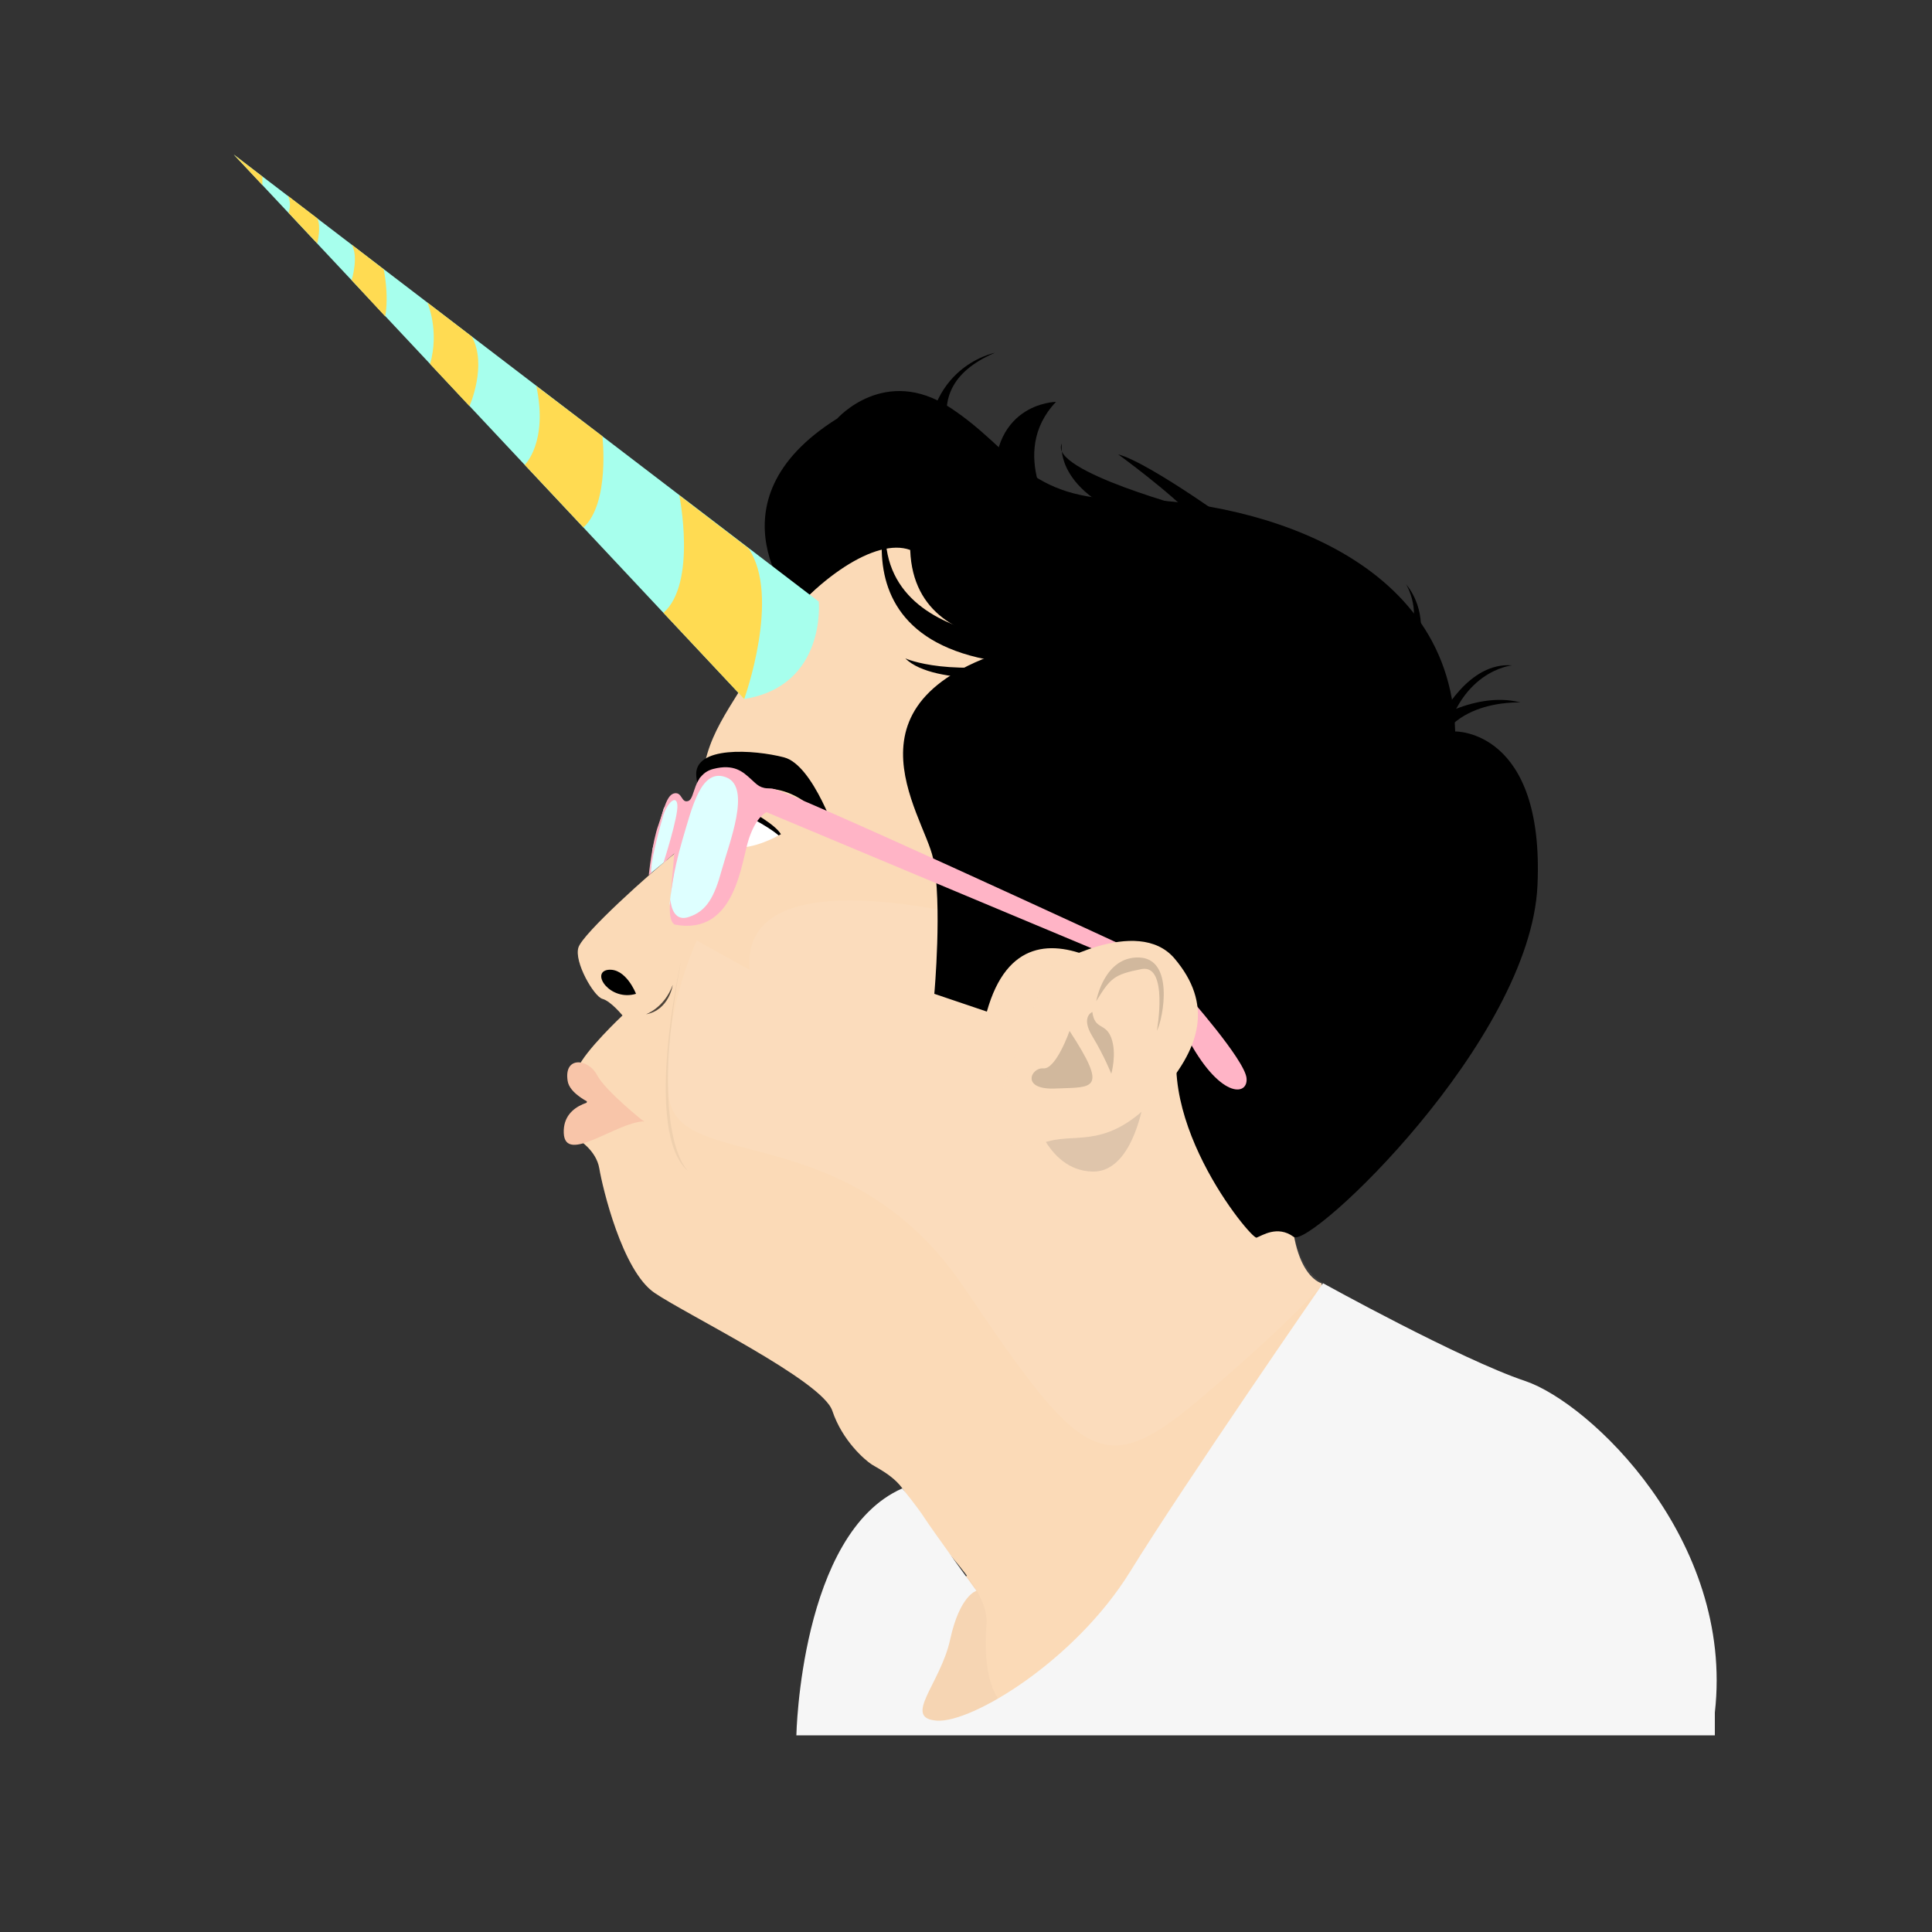 <?xml version="1.0" encoding="utf-8"?>
<!-- Generator: Adobe Illustrator 22.1.0, SVG Export Plug-In . SVG Version: 6.00 Build 0)  -->
<svg version="1.1" id="Calque_1" xmlns="http://www.w3.org/2000/svg" xmlns:xlink="http://www.w3.org/1999/xlink" x="0px" y="0px"
	 viewBox="0 0 500 500" style="enable-background:new 0 0 500 500;" xml:space="preserve">
<rect x="0" y="0" width="500" height="500" fill="#333333" stroke="none"/>
<style type="text/css">
	.st0{fill:#F6D5B3;}
	.st1{fill:#FBDAB7;}
	.st2{fill:#F8C5A9;}
	.st3{opacity:5.000000e-02;}
	.st4{opacity:0.69;}
	.st5{opacity:7.000000e-02;fill:#FFFFFF;}
	.st6{fill:#F6F6F6;}
	.st7{fill:#FFFFFF;}
	.st8{fill:#A7FFED;}
	.st9{fill:#FFDB52;}
	.st10{opacity:0.18;fill:#606060;}
	.st11{fill:#DEFFFF;}
	.st12{fill:#FFB4C6;}
	.st13{opacity:0.18;}
</style>
<path class="st0" d="M287.3,448.9c-9.8-12-35.5-42.2-35.5-42.2s-33.5,22.1-27.1,42.2"/>
<path class="st1" d="M232.4,134.7c0,0-26.8,19.1-35.2,34.3c-8.3,15.1-15.1,21-15.7,35.8c0,0-0.3,10.8-6.8,16
	c-6.5,5.2-23.8,20.7-25,24.4c-1.2,3.7,4,12.7,6.2,13.3s5.2,4.3,5.2,4.3s-9.8,9.2-11.6,13.7l2.9,6.6l-2.9,11.7c0,0,4.8,2.8,5.6,7.6
	c0.8,4.8,5.9,26.5,14.3,32.2s43.4,22.7,46,30.5s8.5,12.8,10.2,13.9c1.7,1.1,8.5,4.2,9.6,9.9c1.1,5.7,21,20.2,20.1,31.5
	s1.1,22.4,9.3,22.8c8.2,0.5,84.2-79.3,77.4-111.1c0,0-9.4-2.2-7.7-28.1C335.9,278.1,360.1,121.9,232.4,134.7z"/>
<path class="st2" d="M166.7,290.3c0,0-18.9-4.1-19.8-10.6c-1-6.5,5.4-5.7,7.6-1.5S166.7,290.3,166.7,290.3z"/>
<path class="st2" d="M155.9,284.6c0,0-10.3,0.3-10,8.6c0.3,8.3,13.6-2.8,20.8-3L155.9,284.6z"/>
<path class="st3" d="M176.2,248.9c0,0-10,44.4,2,54.3C178.2,303.2,167.7,294.7,176.2,248.9z"/>
<path class="st4" d="M174.1,254.9c0,0-0.9,6.5-6.9,7.6C167.1,262.5,171.9,260.9,174.1,254.9z"/>
<path d="M164.6,257.2c0,0-2.6-6.8-7.3-6.2C152.8,251.7,157.9,259.2,164.6,257.2z"/>
<path d="M216.8,217.1c0,0-6.2-19.1-13.9-21.1s-23.5-3.1-22.7,4.9c0.8,8,6.2,4.2,11.1,3.7C196.3,204.2,206.6,200.8,216.8,217.1z"/>
<path class="st5" d="M268.5,241.6c0,0-77.3-24.5-74.5,9.4l-13.7-7.6c0,0-9.5,20.5-7.2,40.4c2.3,19.9,46.3,4.8,76.4,49.4
	s35.9,50,60.6,29.2c24.7-20.8,32.4-30.4,32.4-30.4s-12.1-4-7.5-35.5C339.4,264.9,331.7,213.4,268.5,241.6z"/>
<path class="st6" d="M342.4,332.1c0,0,35.6,19.7,52.3,25.3s54.2,41,49.1,85.8v5.9H206.1c0,0,1-52.3,27.4-63.9c0,0,3.8,4.6,5.8,7.7
	c2,3.1,13.4,18.8,13.4,18.8s-4.3,1.1-6.8,12.6s-12.5,20.4-3.4,21c9.1,0.6,35.8-15.6,50-38.6C306.7,383.7,342.4,332.1,342.4,332.1z"
	/>
<path class="st7" d="M190.1,209.6c0,0,9.6,4.2,11.4,6.6c0,0-6.3,3.7-11.7,3.1C184.4,218.7,190.1,209.6,190.1,209.6z"/>
<path d="M194.4,210c0,0,6.3,3.4,7.7,5.9l-0.6,0.3c0,0-2.1-2-8.6-5.3L194.4,210z"/>
<path d="M206.1,157.3c0,0-24.2-27.2,10.6-49c0,0,12.3-13.9,29.2-2.8s19.4,23.9,46.6,23.8c27.2-0.2,82.7,12.3,84.1,60
	c0,0,23.1-0.5,21.3,39.8s-58.9,94.1-63.1,91c-4.2-3.1-8.2-0.3-9.6,0.2c-1.4,0.5-29.3-33.1-18.2-57.9c4.2-9.5-3.8-0.1-3.8-0.1
	s-37.4-37.7-47.8-0.5l-13.6-4.6c0,0,2.1-23.2-0.3-35c-2.5-11.8-26.7-42.7,25.3-55.6c0,0-21.1-12.8-27.2-21.1
	C233.8,137.2,219.4,143.3,206.1,157.3z"/>
<path d="M251.5,122.5c0,0-18.1-21,6-31.2c0,0-20.5,3.9-17.1,31.2C243.8,149.8,251.5,122.5,251.5,122.5z"/>
<path d="M273.3,134.7c0,0-12.7-17.4,0-30.7c0,0-18.2,0.2-15.7,24.1C260,152,273.3,134.7,273.3,134.7z"/>
<path d="M322.6,138c0,0-24.8-18.2-33.2-20.4c0,0,13.4,9.7,20,16.8c2.5,2.7,4,5,3.5,6.3C311.1,145.5,322.6,138,322.6,138z"/>
<path d="M310,132.1c0,0-38.9-10.2-35.2-17.3c0,0-2.5,14,24.8,21.6C326.9,144,310,132.1,310,132.1z"/>
<path d="M370.6,190.4c0.1-0.2,0.2-0.7,0.5-1.3c1.9-4.5,9.2-17.8,20.2-16.9c0,0-14.5,1.3-18,22.3c-0.1,0.5-0.2,0.9-0.2,1.4
	C370,218.3,370.6,190.4,370.6,190.4z"/>
<path d="M367.4,188.4c0,0,13.6-9.9,26.1-6.6c0,0-22.8-1.2-22.9,18.9S367.4,188.4,367.4,188.4z"/>
<path d="M367.4,166c0,0,2-8-3.5-14.8c0,0,4.6,7.6,0,14.8H367.4z"/>
<path d="M273.3,166c0,0-58.3,2.5-40.9-43.7c0,0-23.6,50.5,40.9,49.8V166z"/>
<path d="M279,166c0,0-49.7,8.1-42.8-32.1L279,166z"/>
<path d="M266.9,175c0,0-25,2.9-32.6-4.6c0,0,11.9,5.4,36.3,0C295,165,266.9,175,266.9,175z"/>
<path class="st8" d="M192.6,180.9L60.5,40l151.4,115.7C211.9,155.7,213.9,177.5,192.6,180.9z"/>
<path class="st9" d="M192.6,180.9c0,0,9.6-26.6,1.1-39l-17.9-13.7c0,0,4.6,22.7-4.1,30.4L192.6,180.9z"/>
<path class="st9" d="M155.9,112.9c0,0,2,17.3-4.9,23.6l-15.2-16.2c0,0,6.1-5.8,3-20.4L155.9,112.9z"/>
<path class="st9" d="M121.5,105.1c0,0,4.7-10.6,0.6-18l-11.5-8.8c0,0,3.2,7.2,0.7,15.9L121.5,105.1z"/>
<path class="st9" d="M99.3,69.7c0,0,1.4,6.3,0.4,12.2L91,72.5c0,0,1.9-6.1,0-9.2L99.3,69.7z"/>
<path class="st9" d="M82.1,63c0,0,1.1-4.4,0-6.5l-7.7-5.9c0,0,1.2,1.4,0.3,4.5L82.1,63z"/>
<path class="st10" d="M296.9,279c0,0-1.9,24.5-14.2,24.2s-15.7-16.5-15.7-16.5L296.9,279z"/>
<polygon class="st9" points="67.9,47.9 67.9,45.7 60.5,40 "/>
<polygon class="st11" points="175.3,217.1 174.3,226.7 173.6,231.3 173.3,233.9 174.4,237.9 177.6,238.9 182.8,237.8 191,223.3 
	193.9,204.3 187.2,199.5 181.2,201.2 178.2,209.6 "/>
<polygon class="st11" points="168.3,226.1 168.9,219.6 171.8,209.1 174.8,206.2 175.9,207.7 175.4,212.6 173.7,219 172.4,222.7 "/>
<path class="st12" d="M288.2,247.8l-89.8-37.6c0,0-2.6,0.9-4.6,6.9s-3.4,25.1-19.1,22.2c0,0-1.9-0.3-1.2-6.6c0,0,0.2,6.2,4.8,4.6
	c4.6-1.5,6.6-5.2,8.5-12.2c1.9-6.9,7.7-21.3,1.2-23.9c-6.5-2.6-8.8,7.4-11.4,16.2c-2.6,8.8-3.1,15.1-3.1,15.1l1-11.6l-2.8,2.4
	c0,0,3.9-12.1,3.6-15s-2.8-0.2-3.7,2.9c-0.9,3.1-3.6,13.1-3,14.7l-0.7,0.6c0,0,0.9-8.7,2.5-13c1.5-4.3,2.2-7.9,4.2-8.2
	s1.7,2.6,3.5,2c1.9-0.6,1.1-6.9,6.5-8.3c5.4-1.4,7.7,0.8,9.6,2.5c1.9,1.7,2.4,2.6,5.6,2.6c3.2,0,91.3,40.8,91.3,40.8L288.2,247.8z"
	/>
<path class="st12" d="M307,257.2c0,0,15.1,17,15.6,21.8c0.5,4.8-7.1,5.4-15.6-11V257.2z"/>
<path class="st1" d="M271.6,250.3c0,0,22.7-13.7,32.4-2.2s7.4,23-4.9,36.1c-12.3,13.1-20.1,9.1-27.5,11.1c-7.4,2-16.8,1.5-16-2.2
	C256.3,289.5,271.6,250.3,271.6,250.3z"/>
<path class="st13" d="M276.8,266.8c0,0-3.5,10-6.8,9.7c-3.2-0.3-6,5.7,3.4,5.2C282.8,281.3,287,282.4,276.8,266.8z"/>
<path class="st13" d="M282.7,261.9c0,0-3.1,1.2,0,6.3s4.9,9.7,4.9,9.7s1.5-5.2,0-9.3C286.1,264.6,283.3,266.6,282.7,261.9z"/>
<path class="st13" d="M283.7,259.1c0,0,2-11.6,11.1-11.3s6.3,15.6,4.6,19c0,0,3.1-17.4-4-16S287.4,253.1,283.7,259.1z"/>
<path class="st5" d="M271.6,250.3c0,0,22.7-13.7,32.4-2.2s7.4,23-4.9,36.1c-12.3,13.1-20.1,9.1-27.5,11.1c-7.4,2-16.8,1.5-16-2.2
	C256.3,289.5,271.6,250.3,271.6,250.3z"/>
</svg>
